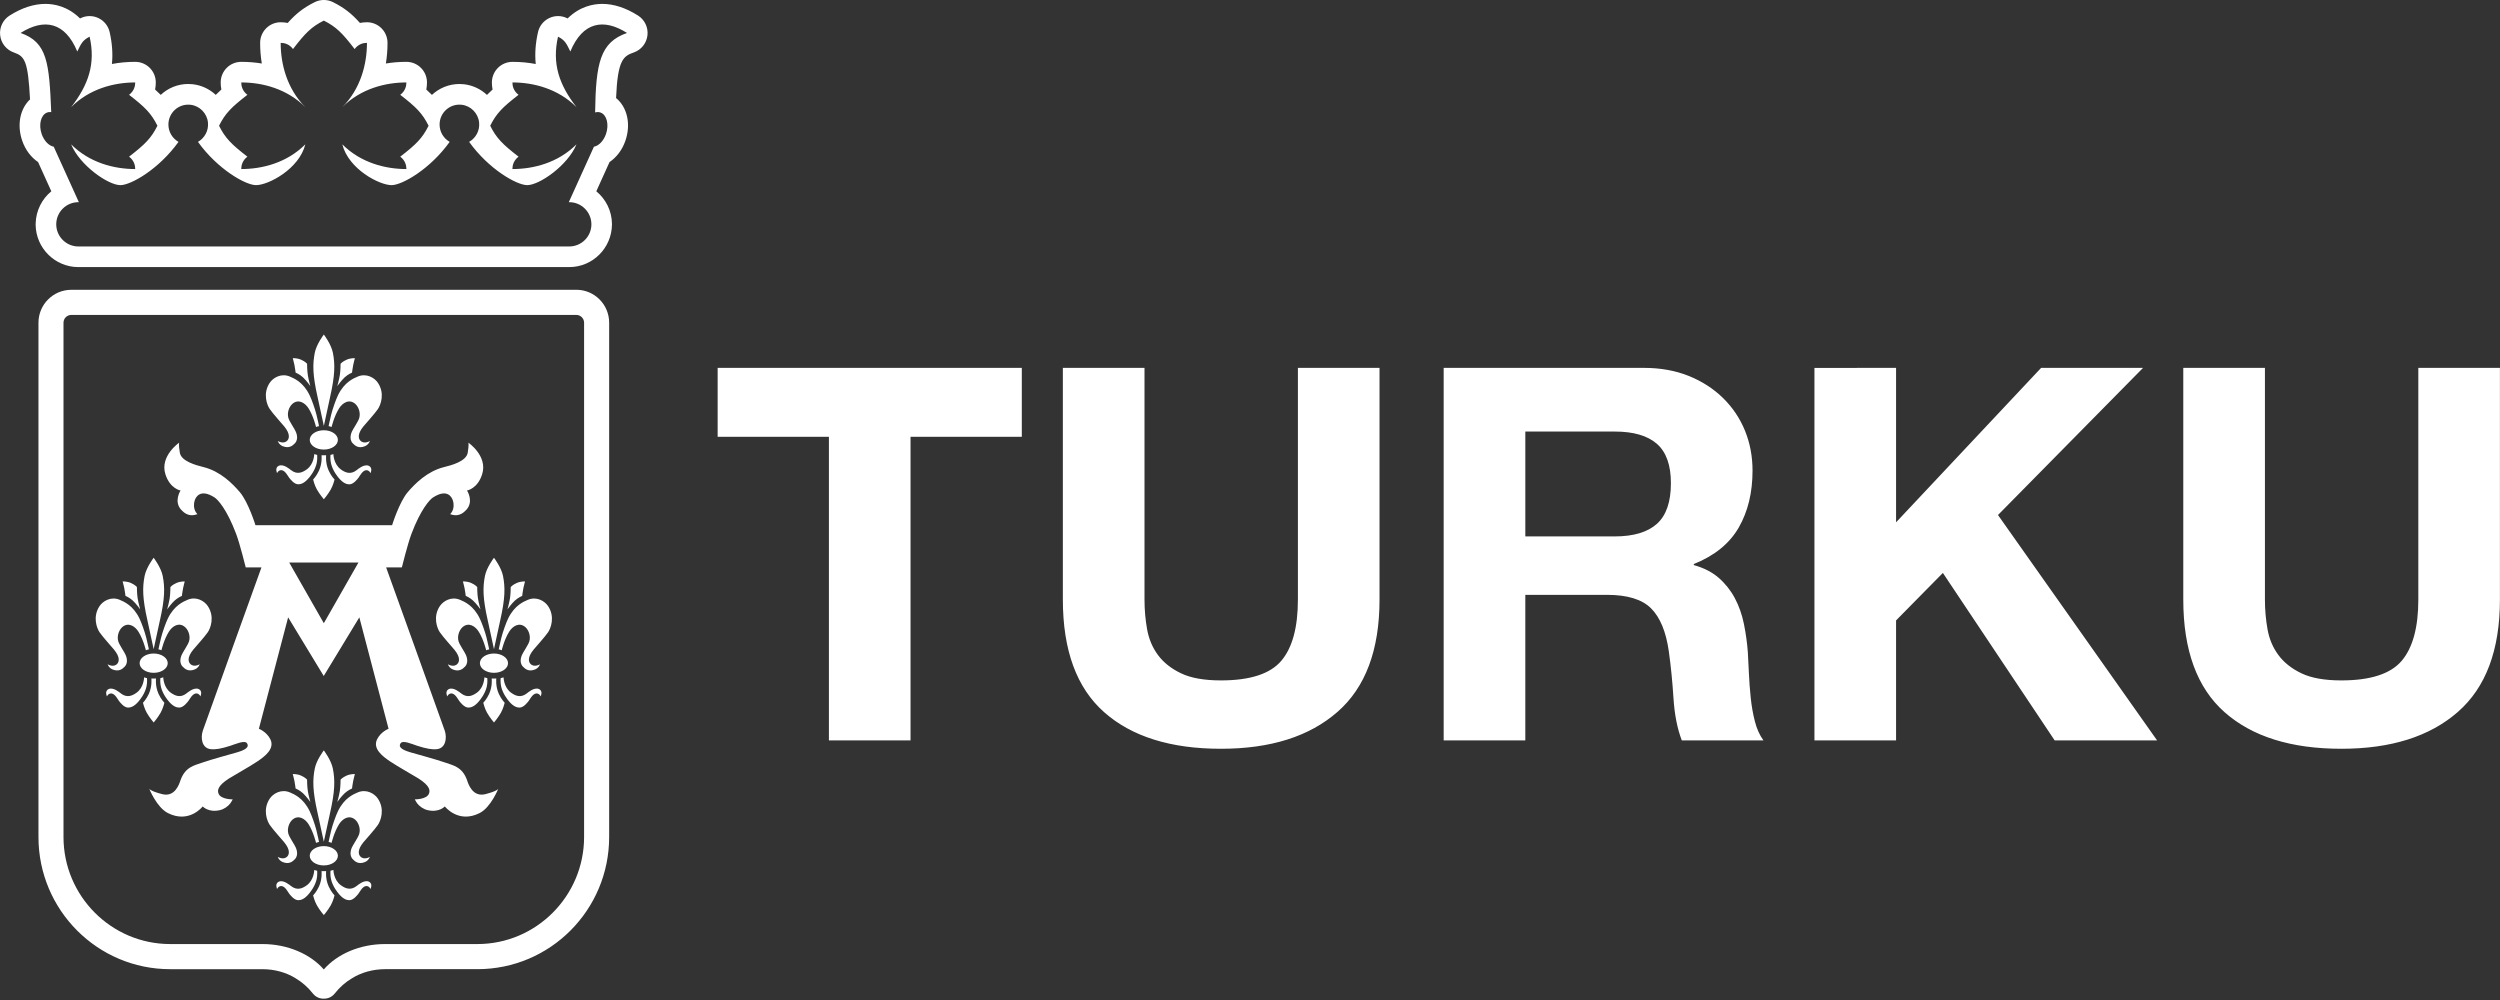 <svg xmlns="http://www.w3.org/2000/svg" id="Layer_1" version="1.1" viewBox="0.0 0.0 140.0 56.0" width="140.0" height="56.0">
  
  <rect x="0.0" y="0.0" width="140.0" height="56.0" fill="#333333" stroke="none"/>
  
  <defs>
    <style>
      .st0 {
        fill: #fff;
      }
    </style>
  </defs>
  <path class="st0" d="M35.73.871c-.684-.433-1.358-.653-2.004-.653-.486,0-1.249.132-1.94.815-.007-.003-.014-.007-.021-.011-.317-.159-.688-.163-1.007-.011-.32.152-.552.442-.63.788-.141.621-.184,1.21-.127,1.785-.42-.08-.857-.12-1.304-.12-.636,0-1.151.517-1.151,1.155,0,.135.013.267.038.395-.113.101-.217.2-.314.3-.347-.324-.794-.541-1.29-.596-.084-.009-.168-.014-.251-.014-.595,0-1.137.232-1.541.61-.098-.1-.202-.199-.315-.3.025-.129.038-.261.038-.396,0-.638-.515-1.155-1.151-1.155-.394,0-.778.031-1.152.093.062-.374.093-.76.093-1.155,0-.638-.516-1.155-1.151-1.155-.134,0-.266.013-.394.038-.452-.509-.869-.843-1.506-1.163-.324-.163-.706-.163-1.029,0-.638.32-1.056.654-1.508,1.163-.128-.025-.26-.038-.394-.038-.635,0-1.151.517-1.151,1.155,0,.395.032.781.093,1.155-.373-.062-.758-.093-1.151-.093-.636,0-1.151.517-1.151,1.155,0,.135.013.267.038.395-.113.101-.217.2-.315.3-.346-.324-.794-.541-1.29-.596-.083-.009-.168-.014-.251-.014-.595,0-1.136.232-1.54.61-.098-.1-.202-.2-.315-.3.025-.129.038-.261.038-.395,0-.638-.515-1.155-1.151-1.155-.448,0-.884.041-1.305.12.057-.575.014-1.163-.127-1.784-.078-.346-.311-.637-.63-.788-.319-.152-.691-.148-1.007.011-.007.004-.014.007-.021.011C3.791.349,3.028.218,2.543.218,1.896.218,1.222.438.538.871.164,1.108-.042,1.539.009,1.98c.051.441.349.814.767.959.614.213.791.475.906,2.626-.555.523-.746,1.423-.438,2.316.177.512.495.931.889,1.195l.741,1.636c-.522.43-.861,1.079-.877,1.808,0,.013-.001.025-.001.038v.029c.016,1.309,1.084,2.37,2.392,2.37h27.49c1.309,0,2.377-1.063,2.392-2.382 0-.006 0-.012 0-.018,0-.006-0-.013-0-.02-.008-.735-.348-1.391-.877-1.826l.741-1.636c.394-.264.713-.683.889-1.195.323-.938.097-1.882-.523-2.39.089-2.135.405-2.348.991-2.552.418-.145.716-.518.767-.959.051-.441-.155-.872-.529-1.109M33.329,6.297c.107-.032.216-.03.317.011.34.14.469.675.29,1.195-.135.391-.406.662-.676.713l-1.407,3.106h.026c.683,0,1.238.555,1.24,1.24v-.005.009-.004c-.002.685-.557,1.24-1.241,1.24H4.389c-.683,0-1.238-.555-1.24-1.24,0,.001-.001.003-.001.004v-.009c0,.002.001.003.001.005.002-.685.557-1.24,1.24-1.24h.027l-1.407-3.106c-.271-.051-.541-.322-.676-.713-.179-.52-.049-1.055.29-1.195.079-.032.162-.041.246-.028-.115-2.759-.214-3.912-1.716-4.434,1.312-.831,2.485-.624,3.175,1.039.207-.416.276-.623.691-.831.344,1.524-.069,2.701-1.036,3.948,1.036-1.039,2.417-1.385,3.59-1.385,0,.208-.069.485-.345.693.897.693,1.243,1.039,1.588,1.732-.345.693-.691,1.039-1.588,1.732.276.208.345.485.345.693-1.173,0-2.554-.346-3.59-1.385.484,1.177,2.071,2.286,2.761,2.286.583,0,2.154-.891,3.252-2.423-.338-.191-.565-.554-.565-.971,0-.656.566-1.181,1.236-1.107.515.056.93.48.979.998.044.462-.194.872-.56,1.08,1.097,1.532,2.668,2.423,3.252,2.423.69,0,2.416-.901,2.761-2.286-1.036,1.039-2.416,1.385-3.589,1.385,0-.208.069-.485.345-.693-.897-.693-1.242-1.039-1.588-1.732.345-.693.691-1.039,1.588-1.732-.276-.208-.345-.485-.345-.693,1.173,0,2.554.346,3.589,1.385-1.036-1.039-1.381-2.424-1.381-3.602.207,0,.483.069.69.347.691-.901,1.036-1.247,1.726-1.593.69.346,1.035.693,1.725,1.593.207-.278.484-.347.691-.347,0,1.177-.345,2.563-1.381,3.602,1.036-1.039,2.416-1.385,3.59-1.385,0,.208-.069.485-.345.693.897.693,1.242,1.039,1.587,1.732-.345.693-.69,1.039-1.587,1.732.276.208.345.485.345.693-1.174,0-2.554-.346-3.59-1.385.345,1.385,2.071,2.286,2.761,2.286.584,0,2.155-.891,3.252-2.423-.337-.191-.565-.554-.565-.971,0-.656.566-1.181,1.235-1.107.515.056.93.48.979.998.044.462-.193.872-.56,1.08,1.097,1.532,2.668,2.423,3.252,2.423.69,0,2.277-1.108,2.761-2.286-1.035,1.039-2.416,1.385-3.589,1.385,0-.208.069-.485.345-.693-.897-.693-1.243-1.039-1.588-1.732.345-.693.691-1.039,1.588-1.732-.277-.208-.345-.485-.345-.693,1.173,0,2.554.346,3.589,1.385-.966-1.247-1.381-2.424-1.035-3.948.414.208.483.415.69.831.691-1.663,1.864-1.87,3.175-1.039-1.505.523-1.748,1.679-1.787,4.45M17.38,21.621s-.098-.336-.143-.625c-.041-.254-.04-.627-.04-.627,0,0-.102-.123-.336-.225-.242-.107-.466-.084-.466-.084,0,0,.051.172.092.371.041.199.067.434.067.434,0,0,.228.094.415.267.189.177.412.488.412.488ZM19.874,20.061s-.223-.022-.466.084c-.234.102-.336.225-.336.225,0,0,0.0.373-.04.627-.046.288-.144.625-.144.625,0,0,.222-.311.411-.488.187-.174.415-.267.415-.267,0,0,.025-.235.067-.434.042-.199.092-.371.092-.371ZM28.504,39.274c.253.301.454.351.59.351.231,0,.452-.293.515-.376.063-.084.212-.384.406-.413.181-.028.268.164.268.164,0,0,.034-.107.038-.16.015-.152-.068-.226-.15-.259-.26-.103-.607.199-.667.247-.352.278-.653.127-.879-.034-.42-.3-.425-.862-.425-.862l-.164.045s-.022.267.035.495c.099.396.356.708.434.801ZM27.25,35.721c-.087-.346-.264-.839-.385-1.09-.354-.735-.876-.945-1.102-1.041-.488-.208-.943.068-1.133.353-.402.606-.146,1.25.003,1.467.189.274.696.831.813.974.357.436.266.68.183.778-.207.246-.546.037-.546.037,0,0,.06.201.276.29.356.146.555-.028.68-.158.247-.257.074-.648-.022-.797-.096-.15-.21-.357-.273-.467-.201-.347-.043-.765.15-.94.346-.312.724-.059.914.246.278.445.418,1.042.418,1.042,0,0,.041-.016.081-.029.044-.012.087-.021.087-.021,0,0-.077-.372-.146-.643ZM26.496,33.636c.189.177.411.487.411.487,0,0-.097-.336-.143-.624-.041-.254-.04-.626-.04-.626,0,0-.102-.123-.336-.226-.243-.106-.466-.084-.466-.084,0,0,.051.171.092.37.041.199.066.434.066.434,0,0,.227.094.415.268ZM25.153,38.581c-.082.033-.165.107-.15.259.005.053.039.16.039.16,0,0,.087-.191.268-.164.193.029.342.329.405.413.063.083.283.376.515.376.137,0,.338-.05.59-.351.078-.093.335-.405.435-.801.058-.229.035-.495.035-.495l-.165-.045s-.005.562-.425.862c-.226.16-.527.311-.878.034-.061-.047-.409-.35-.669-.247ZM27.662,36.597c-.435,0-.788.243-.788.541,0,.299.353.54.788.54s.788-.241.788-.54c0-.298-.353-.541-.788-.541ZM28.051,39.912c.135-.237.211-.556.211-.556,0,0-.188-.195-.326-.496-.198-.435-.144-.866-.144-.866,0,0-.038.003-.067.003-.029,0-.062.001-.062.001,0,0-.034-.001-.063-.001-.029,0-.066-.003-.066-.003,0,0,.055.431-.144.866-.138.301-.327.496-.327.496,0,0,.076.319.211.556.161.285.389.547.389.547,0,0,.227-.262.389-.547ZM21.162,46.195c.149-.216.405-.861.003-1.467-.189-.286-.644-.561-1.132-.353-.225.096-.748.306-1.102,1.041-.121.251-.298.745-.385,1.09-.069.271-.145.643-.145.643,0,0,.044.009.087.022.04.012.081.029.081.029,0,0,.139-.597.418-1.043.19-.304.569-.557.915-.245.193.175.351.594.15.941-.063.109-.176.317-.273.467-.097.149-.27.54-.022.797.125.13.323.304.68.158.215-.089.276-.29.276-.29,0,0-.339.209-.546-.037-.083-.098-.174-.343.182-.779.118-.143.625-.7.813-.974ZM19.782,43.72c.042-.199.092-.37.092-.37,0,0-.223-.023-.466.084-.234.102-.336.225-.336.225,0,0,0.0.373-.04.627-.046.288-.144.624-.144.624,0,0,.222-.311.411-.487.187-.174.415-.268.415-.268,0,0,.025-.235.067-.434ZM18.134,47.14s.277-1.292.347-1.603c.282-1.245.286-1.854.158-2.503-.094-.472-.505-1.013-.505-1.013,0,0-.412.541-.505,1.013-.129.648-.124,1.258.158,2.503.07.311.348,1.603.348,1.603ZM18.134,47.382c-.435,0-.788.243-.788.541,0,.299.352.541.788.541.434,0,.788-.242.788-.541,0-.298-.353-.541-.788-.541ZM18.976,50.06c.253.301.453.35.59.35.231,0,.451-.292.515-.376.063-.083.212-.384.406-.413.181-.027.268.164.268.164,0,0,.034-.107.038-.16.014-.152-.069-.226-.15-.259-.26-.102-.608.2-.668.247-.351.277-.652.127-.878-.034-.421-.299-.426-.862-.426-.862l-.164.045s-.022.267.035.495c.099.396.356.708.434.801ZM17.534,50.142s.076.318.211.555c.161.285.389.548.389.548,0,0,.228-.263.389-.548.135-.237.211-.555.211-.555,0,0-.188-.195-.326-.496-.199-.434-.144-.865-.144-.865,0,0-.037.002-.066.002-.029,0-.063.002-.063.002,0,0-.034-.002-.063-.002-.029,0-.066-.002-.066-.002,0,0,.054.431-.144.865-.138.301-.327.496-.327.496ZM15.476,49.626c.004.053.038.16.038.16,0,0,.086-.192.268-.164.193.029.343.33.405.413.064.083.284.376.515.376.137,0,.338-.049.59-.35.079-.094.335-.405.435-.801.057-.228.035-.495.035-.495l-.165-.045s-.004.563-.425.862c-.226.161-.526.311-.878.034-.061-.047-.408-.35-.668-.247-.082.033-.165.107-.15.259ZM15.102,44.728c-.401.606-.145,1.25.004,1.467.189.274.695.831.812.974.357.436.266.681.183.779-.208.246-.546.037-.546.037,0,0,.06.201.276.29.357.146.555-.029.68-.158.248-.257.074-.648-.022-.797-.096-.15-.209-.358-.273-.467-.202-.347-.044-.766.149-.941.346-.311.724-.059.915.245.279.446.418,1.043.418,1.043,0,0,.041-.017.081-.029.044-.013.087-.022.087-.022,0,0-.077-.372-.145-.643-.086-.345-.264-.839-.385-1.09-.354-.735-.876-.945-1.101-1.041-.488-.208-.944.067-1.133.353ZM16.968,44.422c.189.177.412.487.412.487,0,0-.098-.336-.143-.624-.041-.254-.04-.626-.04-.626,0,0-.102-.123-.337-.225-.242-.106-.466-.084-.466-.084,0,0,.051.172.092.37.041.199.067.434.067.434,0,0,.228.094.415.268ZM8.006,39.356s.076.319.211.556c.161.285.389.547.389.547,0,0,.228-.262.389-.547.135-.237.211-.556.211-.556,0,0-.189-.195-.326-.496-.198-.435-.144-.866-.144-.866,0,0-.038.003-.067.003-.029,0-.063.001-.063.001,0,0-.034-.001-.063-.001-.029,0-.066-.003-.066-.003,0,0,.054.431-.144.866-.138.301-.327.496-.327.496ZM10.505,33.589c-.226.097-.747.306-1.102,1.041-.121.251-.297.745-.385,1.09-.068.271-.146.643-.146.643,0,0,.043.009.088.021.04.013.081.029.081.029,0,0,.139-.597.418-1.042.19-.305.568-.558.913-.246.195.175.352.593.15.94-.064.11-.177.318-.273.467-.096.149-.27.54-.022.797.125.13.323.304.68.158.216-.088.277-.29.277-.29,0,0-.339.209-.546-.037-.083-.098-.174-.342.183-.778.118-.143.624-.701.813-.974.149-.216.405-.861.003-1.467-.19-.286-.645-.561-1.133-.353ZM10.254,32.934c.041-.199.091-.37.091-.37,0,0-.223-.023-.466.084-.234.102-.337.226-.337.226,0,0,.001.372-.039.626-.046.288-.143.624-.143.624,0,0,.222-.31.412-.487.187-.174.415-.268.415-.268,0,0,.025-.235.067-.434ZM9.393,37.138c0-.298-.352-.541-.787-.541-.435,0-.787.243-.787.541,0,.299.353.54.787.54.435,0,.787-.241.787-.54ZM11.264,38.84c.015-.152-.068-.226-.15-.258-.26-.104-.608.199-.668.246-.351.278-.653.126-.878-.034-.421-.3-.425-.862-.425-.862l-.164.045s-.022.267.035.495c.099.396.356.707.434.801.253.301.454.351.59.351.232,0,.452-.293.516-.376.063-.084.212-.384.406-.413.182-.028.268.164.268.164,0,0,.033-.107.038-.16ZM5.947,38.84c.005.053.038.16.038.16,0,0,.087-.191.269-.164.193.029.342.329.405.413.063.083.283.376.515.376.137,0,.337-.05.59-.351.079-.093.335-.405.434-.801.057-.229.035-.495.035-.495l-.164-.045s-.004.562-.426.862c-.226.16-.526.311-.878.034-.06-.047-.408-.35-.668-.246-.082.032-.165.106-.15.258ZM6.706,33.59c-.487-.208-.943.068-1.132.353-.402.606-.146,1.251.003,1.467.19.274.696.831.813.974.357.436.266.68.183.778-.208.246-.546.037-.546.037,0,0,.06.202.276.29.356.146.554-.028.68-.158.247-.257.074-.648-.023-.797-.096-.15-.209-.358-.273-.467-.201-.347-.043-.765.15-.94.345-.312.724-.059.914.246.279.445.418,1.042.418,1.042,0,0,.041-.016.081-.029.044-.012.088-.021.088-.021,0,0-.078-.372-.146-.643-.086-.346-.263-.839-.384-1.09-.355-.735-.876-.945-1.102-1.041ZM7.851,34.123s-.098-.336-.144-.624c-.04-.254-.04-.626-.04-.626,0,0-.102-.123-.335-.226-.243-.106-.466-.084-.466-.084,0,0,.051.171.093.37.041.199.066.434.066.434,0,0,.228.094.414.268.19.177.412.487.412.487ZM8.953,34.751c.282-1.245.286-1.855.158-2.503-.094-.471-.506-1.014-.506-1.014,0,0-.411.542-.505,1.014-.129.648-.124,1.258.158,2.503.07.311.347,1.603.347,1.603,0,0,.278-1.292.347-1.603ZM16.235,21.088c-.488-.208-.944.067-1.133.352-.401.606-.145,1.251.004,1.466.189.274.695.831.812.974.357.436.266.681.183.779-.208.246-.546.037-.546.037,0,0,.06.201.276.29.357.146.555-.028.68-.158.248-.257.074-.648-.022-.797-.095-.15-.209-.357-.273-.467-.202-.347-.044-.765.149-.94.346-.312.724-.058.915.246.279.445.418,1.042.418,1.042,0,0,.041-.016.081-.028.043-.013.087-.022.087-.022,0,0-.077-.373-.146-.644-.086-.346-.264-.839-.385-1.09-.354-.735-.876-.944-1.101-1.04ZM19.096,26.292c-.421-.299-.426-.861-.426-.861l-.164.045s-.022.267.035.495c.099.397.356.708.434.801.253.301.453.351.59.351.231,0,.451-.292.515-.376.063-.083.212-.384.405-.413.182-.028.268.164.268.164,0,0,.034-.107.038-.16.014-.151-.069-.226-.15-.258-.26-.103-.608.199-.668.247-.351.277-.652.126-.878-.034ZM18.134,25.176c.434,0,.788-.242.788-.541,0-.299-.353-.541-.788-.541-.435,0-.788.242-.788.541,0,.299.352.541.788.541ZM18.734,26.854s-.188-.195-.326-.496c-.199-.434-.144-.865-.144-.865,0,0-.037.001-.066.001-.029,0-.063.002-.063.002,0,0-.034-.002-.063-.002-.029,0-.066-.001-.066-.001,0,0,.054.43-.144.865-.138.301-.327.496-.327.496,0,0,.076.319.211.556.162.285.389.548.389.548,0,0,.228-.262.389-.548.135-.237.211-.556.211-.556ZM17.292,26.771c.079-.093.335-.404.435-.801.057-.229.035-.495.035-.495l-.165-.045s-.004.562-.425.861c-.226.16-.526.312-.878.034-.061-.048-.409-.35-.669-.247-.082.032-.165.107-.15.258.004.053.038.16.038.16,0,0,.086-.192.268-.164.193.029.343.33.405.413.064.083.284.376.515.376.137,0,.338-.05.59-.351ZM18.482,22.249c.282-1.245.286-1.854.158-2.503-.094-.471-.505-1.013-.505-1.013,0,0-.412.541-.505,1.013-.129.649-.124,1.258.158,2.503.07.311.348,1.603.348,1.603,0,0,.277-1.292.347-1.603ZM21.162,22.907c.149-.216.405-.861.003-1.466-.189-.286-.644-.56-1.132-.353-.225.096-.748.305-1.102,1.04-.121.251-.298.744-.384,1.09-.069.271-.146.644-.146.644,0,0,.044.009.087.022.04.011.081.028.081.028,0,0,.139-.597.418-1.042.19-.304.569-.558.915-.246.193.175.351.593.15.941-.063.11-.176.317-.273.467-.097.149-.27.54-.022.797.125.13.323.305.68.158.215-.089.276-.29.276-.29,0,0-.339.209-.546-.037-.083-.098-.174-.343.182-.779.118-.143.624-.7.813-.974ZM20.073,31.502l-1.938,3.397h-.001l-1.938-3.397h3.877ZM27.909,44.167s-.054.134-.727.305c-.726.184-.96-.587-1.021-.764-.264-.764-.779-.842-1.216-.999-.436-.157-1.739-.515-1.965-.58-.683-.195-.616-.391-.552-.498.12-.199.614.027.936.132.506.164.844.222,1.107.19.497-.06.566-.635.437-1.03-.104-.316-3.286-9.15-3.286-9.15h.882s.326-1.318.535-1.871c.529-1.402,1.034-1.929,1.203-2.039.819-.533,1.064.002,1.112.147.168.511-.146.78-.146.78,0,0,.142.059.284.063.248.009.448-.114.618-.298.444-.478.042-1.086.042-1.086,0,0,.599-.097.852-.923.313-1.015-.777-1.758-.777-1.758,0,0,.046.07-.034.562-.08.492-.928.709-1.332.809-.94.235-1.623.93-2.024,1.397-.482.563-.88,1.857-.88,1.857h-7.651s-.397-1.293-.879-1.857c-.4-.467-1.083-1.162-2.024-1.397-.403-.101-1.251-.317-1.333-.809-.081-.492-.034-.562-.034-.562,0,0-1.089.743-.777,1.758.254.825.852.923.852.923,0,0-.401.608.041,1.086.171.184.371.307.619.298.143-.004.285-.063.285-.063,0,0-.313-.268-.147-.78.048-.145.292-.68,1.113-.147.169.11.674.637,1.203,2.039.209.552.535,1.871.535,1.871h.882s-3.183,8.835-3.286,9.15c-.129.394-.06.97.437,1.03.263.032.602-.026,1.107-.19.322-.105.816-.331.936-.132.063.107.13.303-.552.498-.227.065-1.529.423-1.965.58-.437.157-.951.235-1.216.999-.061.176-.295.948-1.02.764-.673-.171-.727-.305-.727-.305,0,0,.417,1.046,1.044,1.364,1.197.608,1.952-.371,1.952-.371,0,0,.313.355.954.21.242-.055.467-.213.6-.393.069-.092.124-.213.124-.213,0,0-.66.011-.791-.318-.071-.178-.064-.434.581-.849.205-.133,1.193-.685,1.6-.962.42-.285.983-.711.717-1.24-.211-.421-.64-.583-.64-.583l1.638-6.24,1.993,3.283h.001l1.993-3.283,1.637,6.24s-.427.161-.639.583c-.265.529.298.956.718,1.24.408.277,1.394.829,1.6.962.646.415.653.671.582.849-.13.329-.79.318-.79.318,0,0,.055.121.123.213.134.18.359.338.601.393.641.146.955-.21.955-.21,0,0,.755.979,1.952.371.627-.319,1.044-1.364,1.044-1.364ZM28.01,34.751c.282-1.245.286-1.855.158-2.503-.094-.472-.505-1.014-.505-1.014,0,0-.412.542-.505,1.014-.128.648-.124,1.258.158,2.503.07.311.347,1.603.347,1.603,0,0,.278-1.292.347-1.603ZM29.402,32.564s-.224-.023-.466.084c-.234.102-.336.226-.336.226,0,0,.001.372-.04.626-.046.288-.143.624-.143.624,0,0,.222-.31.411-.487.187-.174.415-.268.415-.268,0,0,.025-.235.066-.434.042-.199.092-.371.092-.371ZM30.69,35.41c.15-.216.405-.861.004-1.467-.19-.286-.645-.561-1.133-.353-.226.097-.747.306-1.102,1.041-.121.251-.298.745-.385,1.09-.068.271-.145.644-.145.644,0,0,.043.009.087.021.041.013.081.029.081.029,0,0,.139-.597.418-1.042.19-.305.569-.558.914-.246.194.175.351.593.15.94-.063.11-.177.318-.273.467-.096.149-.27.54-.022.797.124.13.323.304.68.158.215-.088.276-.29.276-.29,0,0-.338.209-.546-.037-.083-.098-.174-.342.183-.778.117-.143.624-.701.813-.974ZM32.275,16.228h-14.143v.001H3.992c-1.015,0-1.838.826-1.838,1.844v28.799c0,4.088,3.303,7.402,7.377,7.402h5.17c.693,0,1.343.193,1.835.498.379.224.713.517.984.863.156.199.388.297.616.29v-.001c.226.005.456-.092.611-.29.271-.346.604-.639.984-.863.492-.305,1.143-.498,1.835-.498h5.17c4.074,0,7.377-3.314,7.377-7.402v-28.799c0-1.019-.823-1.845-1.839-1.845M32.709,46.872c0,3.306-2.68,5.995-5.974,5.995h-5.17c-1.421,0-2.691.568-3.433,1.422-.741-.853-2.011-1.422-3.432-1.422h-5.17c-3.294,0-5.974-2.689-5.974-5.995v-28.799c0-.241.195-.437.435-.437h14.144v-0h14.139c.24,0,.435.196.435.436l-0,28.799ZM40.188,24.459v-3.857h17.033v3.857h-6.231v17.005h-4.571v-17.005h-6.231ZM74.894,39.87c-1.572,1.375-3.747,2.061-6.522,2.061-2.814,0-4.994-.682-6.537-2.046-1.543-1.363-2.315-3.467-2.315-6.31v-12.973h4.572v12.973c0,.565.048,1.119.145,1.664.098.545.301,1.028.612,1.446.31.419.743.761,1.296,1.024.553.263,1.296.394,2.228.394,1.63,0,2.756-.365,3.377-1.095.622-.731.932-1.875.932-3.433v-12.973h4.571v12.973c0,2.824-.786,4.922-2.358,6.295ZM92.057,20.601c.931,0,1.771.152,2.518.453.747.302,1.388.717,1.922,1.242.533.525.941,1.134,1.223,1.825.281.693.422,1.437.422,2.235,0,1.227-.258,2.29-.771,3.184-.515.896-1.353,1.578-2.518,2.047v.058c.562.156,1.029.394,1.397.716.368.321.67.702.902,1.138.233.439.403.921.509,1.448.106.526.179,1.05.218,1.577.019.332.039.721.059,1.17.019.447.053.905.102,1.373.048.466.126.911.233,1.328.106.419.266.774.48,1.067h-4.572c-.253-.661-.407-1.45-.466-2.367-.058-.914-.145-1.791-.262-2.629-.155-1.09-.485-1.888-.989-2.395-.505-.507-1.33-.76-2.475-.76h-4.571v8.151h-4.572v-20.86l11.21-.001ZM90.426,30.039c1.049,0,1.835-.235,2.358-.701.524-.468.787-1.228.787-2.28,0-1.012-.263-1.748-.787-2.205-.524-.458-1.31-.686-2.358-.686h-5.008v5.873h5.008ZM106.18,20.601v8.649l8.123-8.649h5.708l-8.124,8.24,8.91,12.621h-5.736l-6.26-9.378-2.621,2.659v6.72h-4.571v-20.86l4.571-.001ZM137.638,39.87c-1.572,1.375-3.747,2.061-6.522,2.061-2.815,0-4.994-.682-6.537-2.046-1.543-1.363-2.315-3.467-2.315-6.31v-12.973h4.572v12.973c0,.565.048,1.119.145,1.664.097.545.301,1.028.612,1.446.31.419.742.761,1.295,1.024.554.263,1.296.394,2.227.394,1.631,0,2.757-.365,3.378-1.095.621-.731.933-1.875.933-3.433v-12.973h4.57v12.973c0,2.824-.786,4.922-2.358,6.295Z" />
</svg>